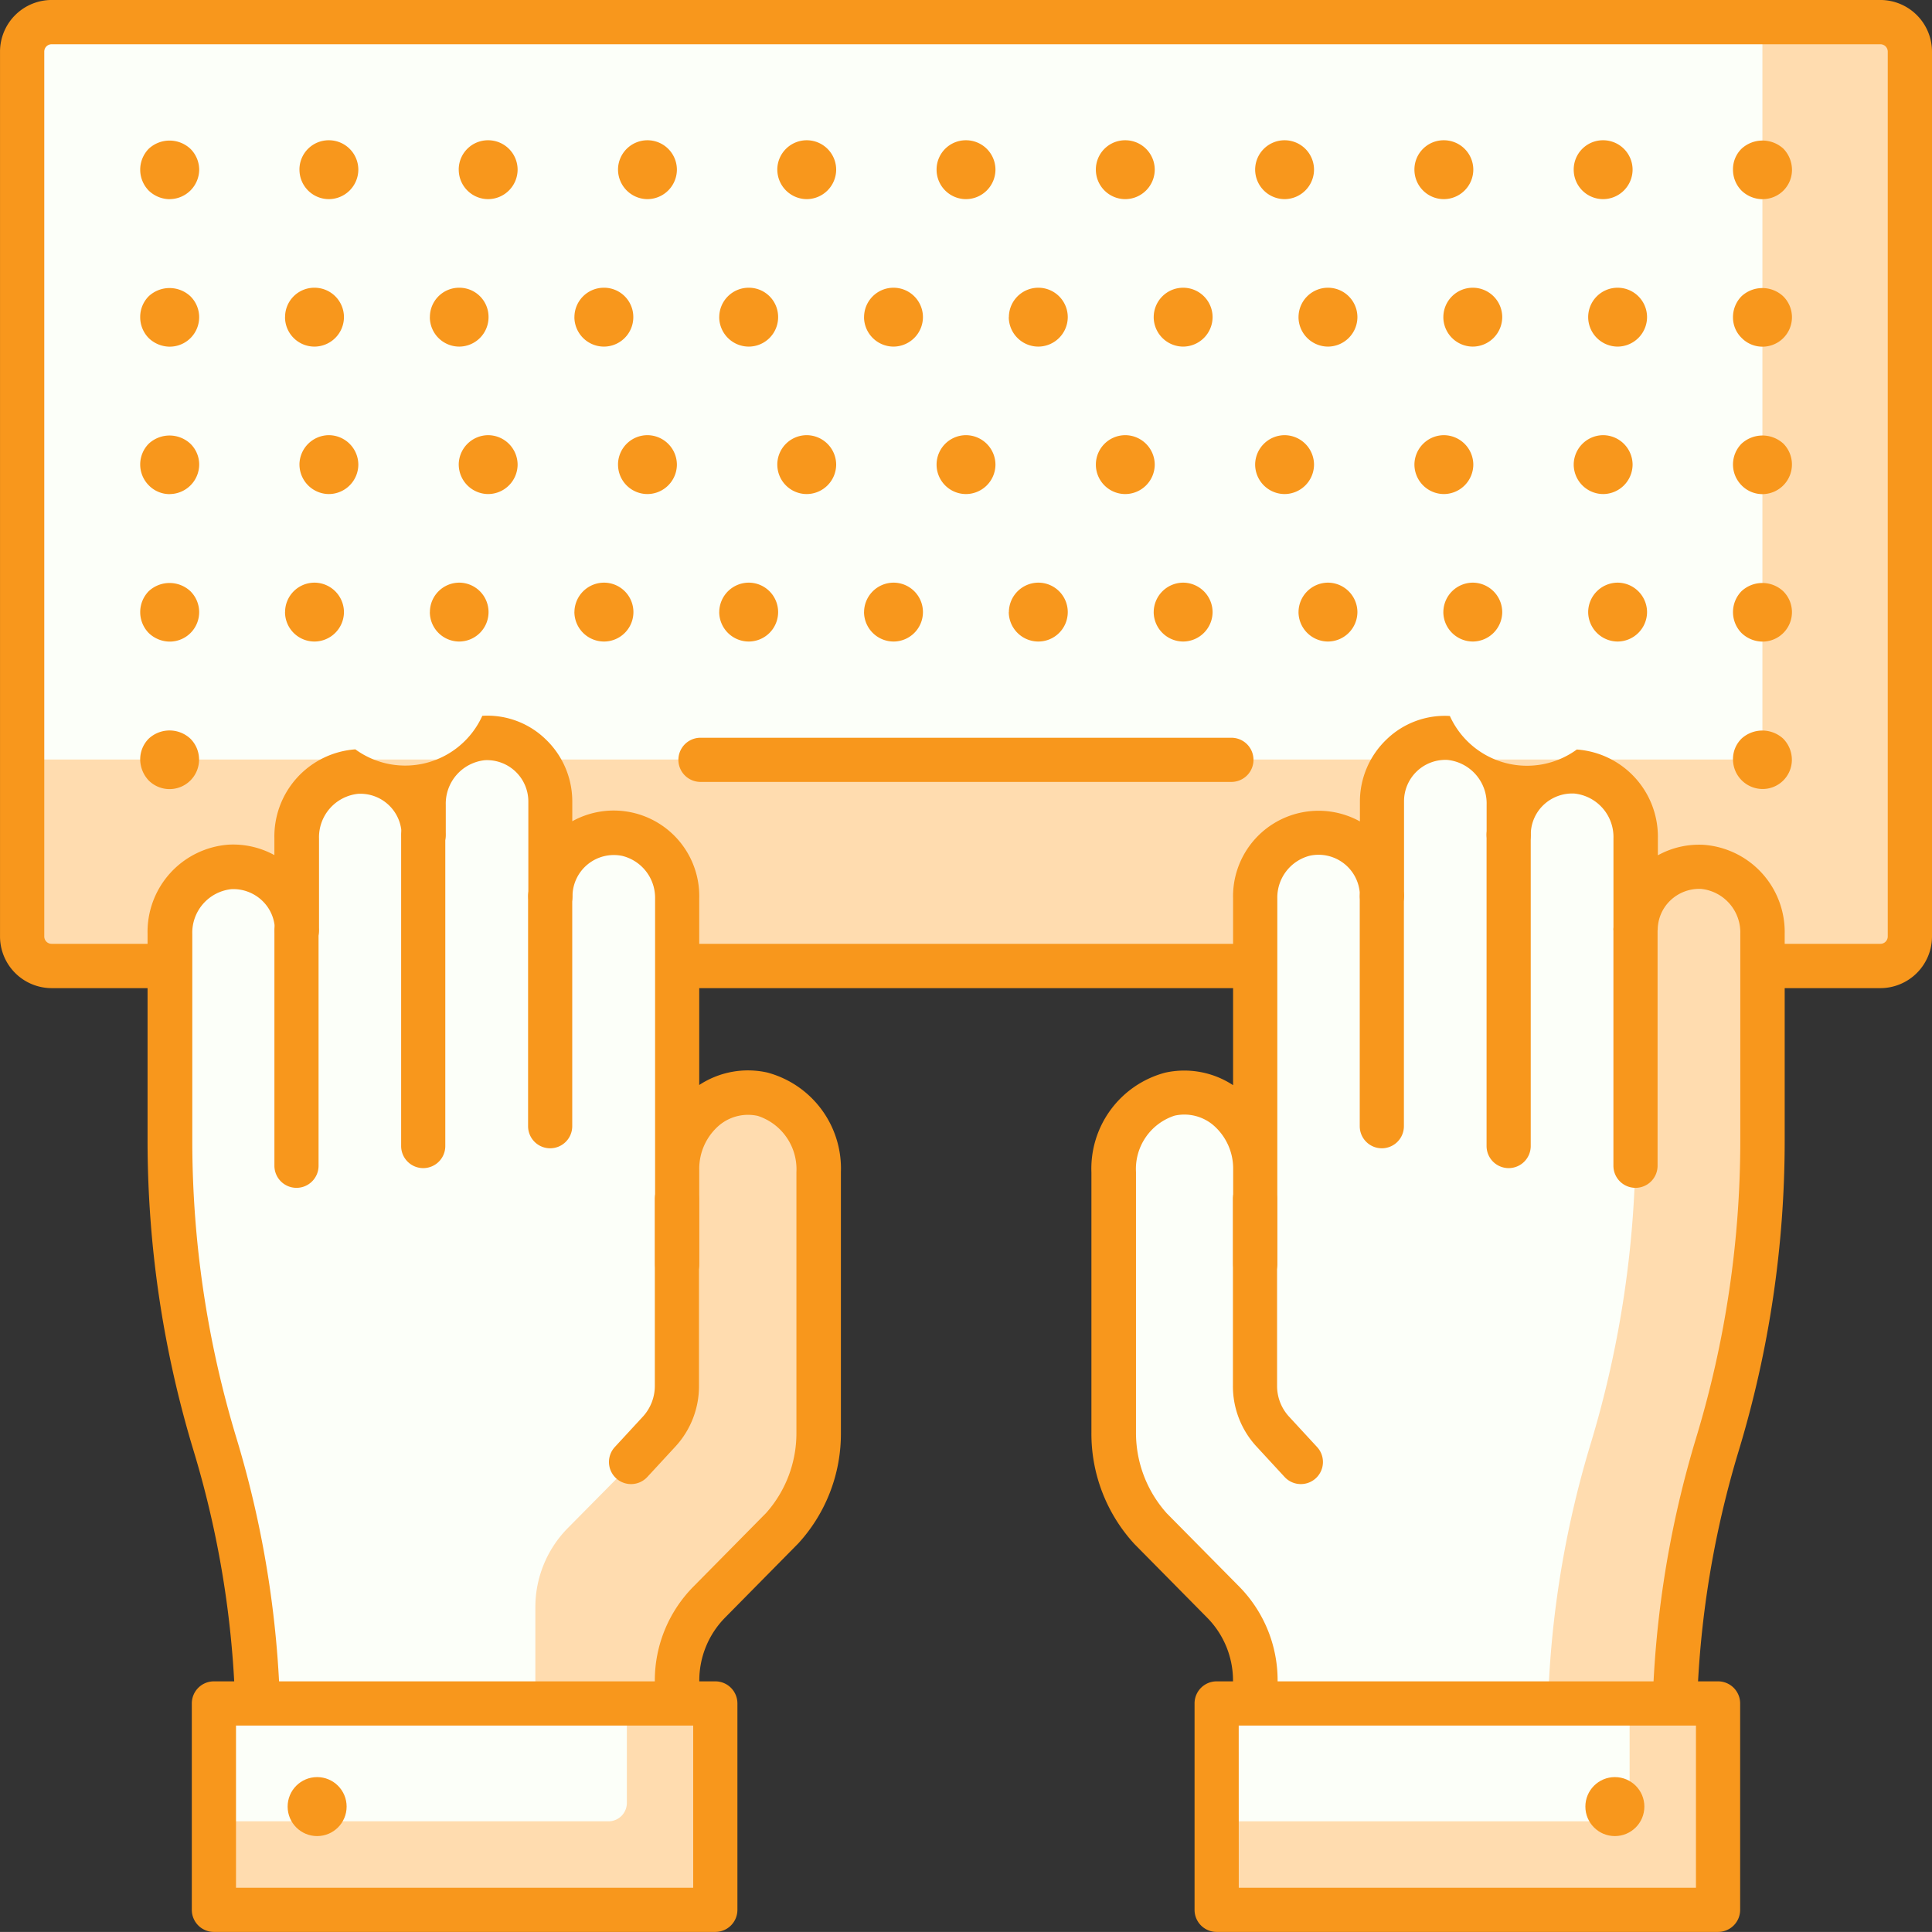 <svg xmlns="http://www.w3.org/2000/svg" width="105.004" height="105" viewBox="0 0 105.004 105"><rect x="0" y="0" width="105.004" height="105" fill="#333333" stroke="none"/><defs><style>.a{fill:#ffdcaf;}.b{fill:#fcfff9;}.c{fill:#f8971c;}</style></defs><g transform="translate(-1120.401 -11808.918)"><rect class="a" width="102.599" height="51.3" rx="1" transform="translate(1121.605 11810.122)"/><path class="b" d="M1,0H94.583a0,0,0,0,1,0,0V40.076a0,0,0,0,1,0,0H0a0,0,0,0,1,0,0V1A1,1,0,0,1,1,0Z" transform="translate(1121.605 11810.122)"/><path class="c" d="M1222.6,11862.623h-99.393a2.811,2.811,0,0,1-2.805-2.807v-48.092a2.811,2.811,0,0,1,2.805-2.807H1222.6a2.81,2.81,0,0,1,2.805,2.807v48.092A2.81,2.81,0,0,1,1222.6,11862.623Zm-99.393-51.3a.4.4,0,0,0-.4.4v48.092a.4.4,0,0,0,.4.4H1222.6a.4.4,0,0,0,.4-.4v-48.092a.4.4,0,0,0-.4-.4Z"/><path class="c" d="M1126.757,11821.87a1.662,1.662,0,0,1-1.138-.465,1.617,1.617,0,0,1-.465-1.139,1.594,1.594,0,0,1,.465-1.139,1.661,1.661,0,0,1,2.26,0,1.6,1.6,0,0,1-1.122,2.742Z" transform="translate(2.867 5.89)"/><path class="c" d="M1200.89,11820.273a1.6,1.6,0,0,1,1.6-1.6h0a1.6,1.6,0,0,1,1.6,1.6h0a1.609,1.609,0,0,1-1.6,1.6h0A1.609,1.609,0,0,1,1200.89,11820.273Zm-7.871,0a1.6,1.6,0,0,1,1.6-1.6h0a1.6,1.6,0,0,1,1.6,1.6h0a1.609,1.609,0,0,1-1.6,1.6h0A1.609,1.609,0,0,1,1193.018,11820.273Zm-7.871,0a1.6,1.6,0,0,1,1.6-1.6h0a1.6,1.6,0,0,1,1.6,1.6h0a1.609,1.609,0,0,1-1.6,1.6h0A1.609,1.609,0,0,1,1185.147,11820.273Zm-7.871,0a1.6,1.6,0,0,1,1.6-1.6h0a1.6,1.6,0,0,1,1.6,1.6h0a1.609,1.609,0,0,1-1.6,1.6h0A1.609,1.609,0,0,1,1177.276,11820.273Zm-7.871,0a1.6,1.6,0,0,1,1.6-1.6h0a1.6,1.6,0,0,1,1.6,1.6h0a1.609,1.609,0,0,1-1.6,1.6h0A1.609,1.609,0,0,1,1169.4,11820.273Zm-7.871,0a1.6,1.6,0,0,1,1.6-1.6h0a1.6,1.6,0,0,1,1.6,1.6h0a1.609,1.609,0,0,1-1.6,1.6h0A1.609,1.609,0,0,1,1161.533,11820.273Zm-7.871,0a1.6,1.6,0,0,1,1.6-1.6h0a1.59,1.59,0,0,1,1.6,1.6h0a1.6,1.6,0,0,1-1.6,1.6h0A1.609,1.609,0,0,1,1153.662,11820.273Zm-7.871,0a1.6,1.6,0,0,1,1.6-1.6h0a1.59,1.59,0,0,1,1.6,1.6h0a1.6,1.6,0,0,1-1.6,1.6h0A1.609,1.609,0,0,1,1145.791,11820.273Zm-7.855,0a1.59,1.59,0,0,1,1.6-1.6h0a1.586,1.586,0,0,1,1.587,1.6h0a1.6,1.6,0,0,1-1.587,1.6h0A1.6,1.6,0,0,1,1137.935,11820.273Zm-7.871,0a1.59,1.59,0,0,1,1.6-1.6h0a1.6,1.6,0,0,1,1.6,1.6h0a1.609,1.609,0,0,1-1.6,1.6h0A1.6,1.6,0,0,1,1130.064,11820.273Z" transform="translate(5.828 5.883)"/><path class="c" d="M1180.757,11821.87a1.582,1.582,0,0,1-1.138-.48,1.554,1.554,0,0,1-.465-1.123,1.62,1.62,0,0,1,.465-1.139,1.661,1.661,0,0,1,2.26,0,1.6,1.6,0,0,1-1.122,2.742Z" transform="translate(35.435 5.89)"/><path class="c" d="M1126.757,11816.87a1.662,1.662,0,0,1-1.138-.465,1.627,1.627,0,0,1,0-2.277,1.661,1.661,0,0,1,2.26,0,1.609,1.609,0,0,1,.481,1.139,1.615,1.615,0,0,1-1.6,1.6Z" transform="translate(2.867 2.874)"/><path class="c" d="M1199.809,11815.273a1.59,1.59,0,0,1,1.6-1.6h0a1.6,1.6,0,0,1,1.6,1.6h0a1.609,1.609,0,0,1-1.6,1.6h0A1.6,1.6,0,0,1,1199.809,11815.273Zm-8.657,0a1.59,1.59,0,0,1,1.6-1.6h0a1.6,1.6,0,0,1,1.6,1.6h0a1.609,1.609,0,0,1-1.6,1.6h0A1.6,1.6,0,0,1,1191.152,11815.273Zm-8.657,0a1.6,1.6,0,0,1,1.6-1.6h0a1.6,1.6,0,0,1,1.6,1.6h0a1.609,1.609,0,0,1-1.6,1.6h0A1.609,1.609,0,0,1,1182.495,11815.273Zm-8.657,0a1.59,1.59,0,0,1,1.6-1.6h0a1.6,1.6,0,0,1,1.6,1.6h0a1.609,1.609,0,0,1-1.6,1.6h0A1.6,1.6,0,0,1,1173.838,11815.273Zm-8.657,0a1.59,1.59,0,0,1,1.6-1.6h0a1.6,1.6,0,0,1,1.6,1.6h0a1.609,1.609,0,0,1-1.6,1.6h0A1.6,1.6,0,0,1,1165.181,11815.273Zm-8.657,0a1.6,1.6,0,0,1,1.6-1.6h0a1.6,1.6,0,0,1,1.6,1.6h0a1.609,1.609,0,0,1-1.6,1.6h0A1.609,1.609,0,0,1,1156.525,11815.273Zm-8.657,0a1.6,1.6,0,0,1,1.6-1.6h0a1.6,1.6,0,0,1,1.6,1.6h0a1.609,1.609,0,0,1-1.6,1.6h0A1.609,1.609,0,0,1,1147.868,11815.273Zm-8.657,0a1.59,1.59,0,0,1,1.6-1.6h0a1.6,1.6,0,0,1,1.6,1.6h0a1.609,1.609,0,0,1-1.6,1.6h0A1.6,1.6,0,0,1,1139.211,11815.273Zm-8.657,0a1.59,1.59,0,0,1,1.6-1.6h0a1.6,1.6,0,0,1,1.6,1.6h0a1.609,1.609,0,0,1-1.6,1.6h0A1.6,1.6,0,0,1,1130.554,11815.273Z" transform="translate(6.123 2.868)"/><path class="c" d="M1180.757,11816.87a1.662,1.662,0,0,1-1.138-.465,1.617,1.617,0,0,1-.465-1.139,1.564,1.564,0,0,1,.465-1.139,1.681,1.681,0,0,1,2.276,0,1.663,1.663,0,0,1,.465,1.139,1.588,1.588,0,0,1-1.6,1.6Z" transform="translate(35.435 2.874)"/><path class="c" d="M1126.757,11826.87a1.581,1.581,0,0,1-1.138-.48,1.608,1.608,0,0,1,0-2.262,1.661,1.661,0,0,1,2.26,0,1.579,1.579,0,0,1,.481,1.139,1.615,1.615,0,0,1-1.6,1.6Z" transform="translate(2.867 8.904)"/><path class="c" d="M1199.809,11825.273a1.609,1.609,0,0,1,1.6-1.6h0a1.609,1.609,0,0,1,1.6,1.6h0a1.609,1.609,0,0,1-1.6,1.6h0A1.609,1.609,0,0,1,1199.809,11825.273Zm-8.657,0a1.609,1.609,0,0,1,1.6-1.6h0a1.609,1.609,0,0,1,1.6,1.6h0a1.609,1.609,0,0,1-1.6,1.6h0A1.609,1.609,0,0,1,1191.152,11825.273Zm-8.657,0a1.609,1.609,0,0,1,1.6-1.6h0a1.609,1.609,0,0,1,1.6,1.6h0a1.609,1.609,0,0,1-1.6,1.6h0A1.609,1.609,0,0,1,1182.495,11825.273Zm-8.657,0a1.6,1.6,0,0,1,1.6-1.6h0a1.609,1.609,0,0,1,1.6,1.6h0a1.609,1.609,0,0,1-1.6,1.6h0A1.6,1.6,0,0,1,1173.838,11825.273Zm-8.657,0a1.6,1.6,0,0,1,1.6-1.6h0a1.609,1.609,0,0,1,1.6,1.6h0a1.609,1.609,0,0,1-1.6,1.6h0A1.6,1.6,0,0,1,1165.181,11825.273Zm-8.657,0a1.6,1.6,0,0,1,1.6-1.6h0a1.609,1.609,0,0,1,1.6,1.6h0a1.609,1.609,0,0,1-1.6,1.6h0A1.6,1.6,0,0,1,1156.525,11825.273Zm-8.657,0a1.6,1.6,0,0,1,1.6-1.6h0a1.609,1.609,0,0,1,1.6,1.6h0a1.609,1.609,0,0,1-1.6,1.6h0A1.6,1.6,0,0,1,1147.868,11825.273Zm-8.657,0a1.609,1.609,0,0,1,1.6-1.6h0a1.609,1.609,0,0,1,1.6,1.6h0a1.609,1.609,0,0,1-1.6,1.6h0A1.609,1.609,0,0,1,1139.211,11825.273Zm-8.657,0a1.609,1.609,0,0,1,1.6-1.6h0a1.609,1.609,0,0,1,1.6,1.6h0a1.609,1.609,0,0,1-1.6,1.6h0A1.609,1.609,0,0,1,1130.554,11825.273Z" transform="translate(6.123 8.897)"/><path class="c" d="M1180.757,11826.87a1.582,1.582,0,0,1-1.138-.48,1.608,1.608,0,0,1,0-2.262,1.681,1.681,0,0,1,2.276,0,1.612,1.612,0,0,1-1.138,2.742Z" transform="translate(35.435 8.904)"/><path class="c" d="M1126.757,11831.87a1.662,1.662,0,0,1-1.138-.465,1.627,1.627,0,0,1,0-2.277,1.661,1.661,0,0,1,2.26,0,1.6,1.6,0,0,1-1.122,2.742Z" transform="translate(2.867 11.919)"/><path class="c" d="M1200.89,11830.274a1.609,1.609,0,0,1,1.6-1.6h0a1.609,1.609,0,0,1,1.6,1.6h0a1.609,1.609,0,0,1-1.6,1.6h0A1.609,1.609,0,0,1,1200.89,11830.274Zm-7.871,0a1.609,1.609,0,0,1,1.6-1.6h0a1.609,1.609,0,0,1,1.6,1.6h0a1.609,1.609,0,0,1-1.6,1.6h0A1.609,1.609,0,0,1,1193.018,11830.274Zm-7.871,0a1.609,1.609,0,0,1,1.6-1.6h0a1.609,1.609,0,0,1,1.6,1.6h0a1.609,1.609,0,0,1-1.6,1.6h0A1.609,1.609,0,0,1,1185.147,11830.274Zm-7.871,0a1.609,1.609,0,0,1,1.6-1.6h0a1.609,1.609,0,0,1,1.6,1.6h0a1.609,1.609,0,0,1-1.6,1.6h0A1.609,1.609,0,0,1,1177.276,11830.274Zm-7.871,0a1.609,1.609,0,0,1,1.6-1.6h0a1.6,1.6,0,0,1,1.6,1.6h0a1.6,1.6,0,0,1-1.6,1.6h0A1.609,1.609,0,0,1,1169.4,11830.274Zm-7.871,0a1.609,1.609,0,0,1,1.6-1.6h0a1.6,1.6,0,0,1,1.6,1.6h0a1.6,1.6,0,0,1-1.6,1.6h0A1.609,1.609,0,0,1,1161.533,11830.274Zm-7.871,0a1.609,1.609,0,0,1,1.6-1.6h0a1.6,1.6,0,0,1,1.6,1.6h0a1.6,1.6,0,0,1-1.6,1.6h0A1.609,1.609,0,0,1,1153.662,11830.274Zm-7.871,0a1.612,1.612,0,0,1,1.619-1.6h0a1.6,1.6,0,0,1,1.587,1.6h0a1.6,1.6,0,0,1-1.587,1.6h0A1.612,1.612,0,0,1,1145.791,11830.274Zm-7.855,0a1.6,1.6,0,0,1,1.6-1.6h0a1.6,1.6,0,0,1,1.587,1.6h0a1.6,1.6,0,0,1-1.587,1.6h0A1.6,1.6,0,0,1,1137.935,11830.274Zm-7.871,0a1.6,1.6,0,0,1,1.6-1.6h0a1.609,1.609,0,0,1,1.6,1.6h0a1.609,1.609,0,0,1-1.6,1.6h0A1.6,1.6,0,0,1,1130.064,11830.274Z" transform="translate(5.828 11.911)"/><path class="c" d="M1180.757,11831.87a1.662,1.662,0,0,1-1.138-.465,1.627,1.627,0,0,1,0-2.277,1.661,1.661,0,0,1,2.26,0,1.6,1.6,0,0,1-1.122,2.742Z" transform="translate(35.435 11.919)"/><path class="c" d="M1125.619,11834.128a1.594,1.594,0,0,0-.465,1.139,1.688,1.688,0,0,0,.465,1.139,1.6,1.6,0,1,0,2.26-2.277A1.661,1.661,0,0,0,1125.619,11834.128Z" transform="translate(2.867 14.934)"/><path class="c" d="M1181.879,11834.126a1.677,1.677,0,0,0-2.26,0,1.564,1.564,0,0,0-.465,1.139,1.614,1.614,0,0,0,1.6,1.6,1.588,1.588,0,0,0,1.6-1.6A1.637,1.637,0,0,0,1181.879,11834.126Z" transform="translate(35.435 14.935)"/><path class="c" d="M1173.459,11836.334H1144.6a1.2,1.2,0,1,1,0-2.4h28.856a1.2,1.2,0,1,1,0,2.4Z" transform="translate(13.872 15.081)"/><path class="b" d="M1165.848,11893.334v-8.146a6.1,6.1,0,0,0-1.76-4.287l-3.942-3.992a7.7,7.7,0,0,1-1.994-5.215v-14.15a4.219,4.219,0,0,1,3.052-4.238,3.945,3.945,0,0,1,4.643,4.084l0,5.145v-19.859a3.532,3.532,0,0,1,2.762-3.512,3.447,3.447,0,0,1,4.128,3.379h0v-5.158a3.448,3.448,0,0,1,3.628-3.441,3.571,3.571,0,0,1,3.266,3.631v1.635a3.444,3.444,0,0,1,3.629-3.441,3.568,3.568,0,0,1,3.264,3.631v4.992h0a3.447,3.447,0,0,1,3.631-3.445,3.579,3.579,0,0,1,3.261,3.635v11.227a56.95,56.95,0,0,1-2.449,16.523h0a54.447,54.447,0,0,0-2.339,15.783v5.223Z" transform="translate(22.768 15.082)"/><path class="a" d="M1181.285,11838.309a3.447,3.447,0,0,0-3.631,3.445h0l0,11.416a56.95,56.95,0,0,1-2.449,16.523h0a54.445,54.445,0,0,0-2.337,15.783v5.223h6.893v-5.223a54.447,54.447,0,0,1,2.339-15.783h0a56.95,56.95,0,0,0,2.449-16.523v-11.227A3.579,3.579,0,0,0,1181.285,11838.309Z" transform="translate(31.641 17.717)"/><path class="c" d="M1189.083,11894.987H1166.3a1.2,1.2,0,0,1-1.2-1.2v-8.146a4.864,4.864,0,0,0-1.414-3.443l-3.942-3.992a8.856,8.856,0,0,1-2.34-6.059V11858a5.4,5.4,0,0,1,4-5.412,4.826,4.826,0,0,1,3.7.678l0-10.135a4.648,4.648,0,0,1,6.893-4.2v-1.088a4.676,4.676,0,0,1,1.449-3.369,4.551,4.551,0,0,1,3.44-1.273,4.6,4.6,0,0,0,6.9,1.822,4.746,4.746,0,0,1,4.405,4.832v.918a4.631,4.631,0,0,1,2.493-.57,4.751,4.751,0,0,1,4.4,4.836v11.227a58.174,58.174,0,0,1-2.5,16.873,53.164,53.164,0,0,0-2.288,15.434v5.223A1.2,1.2,0,0,1,1189.083,11894.987Zm-21.581-2.4h20.379v-4.02a55.64,55.64,0,0,1,2.39-16.133,55.717,55.717,0,0,0,2.4-16.174v-11.227a2.379,2.379,0,0,0-2.121-2.434,2.271,2.271,0,0,0-1.667.615,2.217,2.217,0,0,0-.7,1.627l-2.406,0c0-.049,0-.094,0-.141l0-4.854a2.373,2.373,0,0,0-2.124-2.43,2.268,2.268,0,0,0-1.669.613,2.227,2.227,0,0,0-.7,1.625v0a1.2,1.2,0,0,1-1.2,1.2h0a1.2,1.2,0,0,1-1.2-1.2h0v-1.633a2.376,2.376,0,0,0-2.124-2.432,2.249,2.249,0,0,0-2.365,2.244l0,5.156v0a1.2,1.2,0,0,1-1.2,1.2h0a1.2,1.2,0,0,1-1.2-1.2v-.084a2.248,2.248,0,0,0-2.7-2.115,2.346,2.346,0,0,0-1.787,2.332v19.859a1.2,1.2,0,0,1-2.4,0l0-5.145a3.109,3.109,0,0,0-1.1-2.414,2.439,2.439,0,0,0-2.081-.5,3.045,3.045,0,0,0-2.1,3.064v14.15a6.548,6.548,0,0,0,1.674,4.4l3.915,3.961a7.259,7.259,0,0,1,2.108,5.135Z" transform="translate(22.315 14.631)"/><path class="c" d="M1167.7,11853.457a1.2,1.2,0,0,1-1.2-1.2v-12.5a1.2,1.2,0,1,1,2.4,0v12.5A1.2,1.2,0,0,1,1167.7,11853.457Z" transform="translate(27.803 17.87)"/><path class="c" d="M1176.3,11854.912a1.2,1.2,0,0,1-1.2-1.2v-12.8a1.2,1.2,0,1,1,2.4,0v12.8A1.2,1.2,0,0,1,1176.3,11854.912Z" transform="translate(32.99 18.565)"/><path class="c" d="M1165.891,11865.52a1.2,1.2,0,0,1-.882-.387l-1.541-1.67a4.83,4.83,0,0,1-1.268-3.291v-10.154a1.2,1.2,0,1,1,2.4,0v10.154a2.464,2.464,0,0,0,.63,1.66l1.539,1.668a1.2,1.2,0,0,1-.883,2.02Z" transform="translate(25.21 24.058)"/><path class="c" d="M1172,11855.79a1.2,1.2,0,0,1-1.2-1.2v-16.912a1.2,1.2,0,1,1,2.4,0v16.912A1.2,1.2,0,0,1,1172,11855.79Z" transform="translate(30.396 16.615)"/><rect class="a" width="27.253" height="11.222" transform="translate(1186.527 11901.495)"/><rect class="b" width="22.443" height="6.411" transform="translate(1186.527 11901.495)"/><path class="c" d="M1189.354,11879.545H1162.1a1.2,1.2,0,0,1-1.2-1.2v-11.219a1.2,1.2,0,0,1,1.2-1.2h27.253a1.2,1.2,0,0,1,1.2,1.2v11.219A1.2,1.2,0,0,1,1189.354,11879.545Zm-26.051-2.4h24.848v-8.816H1163.3Z" transform="translate(24.425 34.373)"/><circle class="c" cx="1.603" cy="1.603" r="1.603" transform="translate(1206.566 11905.503)"/><path class="b" d="M1153.724,11893.334v-8.146a6.1,6.1,0,0,1,1.76-4.287l3.944-3.992a7.706,7.706,0,0,0,1.993-5.215v-14.15a4.22,4.22,0,0,0-3.052-4.238,3.947,3.947,0,0,0-4.643,4.084l0,5.145,0-19.859a3.533,3.533,0,0,0-2.764-3.512,3.449,3.449,0,0,0-4.13,3.379h0v-5.158a3.446,3.446,0,0,0-3.626-3.441,3.57,3.57,0,0,0-3.266,3.631v1.635a3.444,3.444,0,0,0-3.629-3.441,3.57,3.57,0,0,0-3.264,3.631l0,4.992h0a3.448,3.448,0,0,0-3.631-3.445,3.579,3.579,0,0,0-3.261,3.635v11.227a56.942,56.942,0,0,0,2.45,16.523h0a54.455,54.455,0,0,1,2.339,15.783v5.223Z" transform="translate(3.468 15.082)"/><path class="a" d="M1153.943,11850.289a4.22,4.22,0,0,0-3.052-4.238,3.947,3.947,0,0,0-4.643,4.084v10.3a7.7,7.7,0,0,1-1.993,5.215l-3.944,3.988a6.117,6.117,0,0,0-1.76,4.291v12.154h7.695v-8.146a6.1,6.1,0,0,1,1.76-4.287l3.944-3.992a7.706,7.706,0,0,0,1.993-5.215Z" transform="translate(10.947 22.334)"/><path class="c" d="M1154.176,11894.987h-22.783a1.2,1.2,0,0,1-1.2-1.2v-5.223a53.156,53.156,0,0,0-2.288-15.434,58.125,58.125,0,0,1-2.5-16.873v-11.227a4.751,4.751,0,0,1,4.4-4.836,4.668,4.668,0,0,1,2.493.568v-.916a4.746,4.746,0,0,1,4.4-4.832,4.6,4.6,0,0,0,6.9-1.822,4.544,4.544,0,0,1,3.442,1.273,4.667,4.667,0,0,1,1.448,3.367v1.09a4.649,4.649,0,0,1,6.9,4.2l0,10.135a4.822,4.822,0,0,1,3.7-.678,5.4,5.4,0,0,1,4,5.412v14.15a8.825,8.825,0,0,1-2.313,6.027l-3.969,4.023a4.864,4.864,0,0,0-1.414,3.443v8.146A1.2,1.2,0,0,1,1154.176,11894.987Zm-21.581-2.4h20.379v-6.943a7.26,7.26,0,0,1,2.108-5.135l3.942-3.992a6.519,6.519,0,0,0,1.646-4.367V11858a3.047,3.047,0,0,0-2.1-3.064,2.437,2.437,0,0,0-2.081.5,3.1,3.1,0,0,0-1.1,2.414l0,5.145a1.2,1.2,0,0,1-1.2,1.2h0a1.2,1.2,0,0,1-1.2-1.2l0-19.859a2.346,2.346,0,0,0-1.789-2.332,2.247,2.247,0,0,0-2.7,2.2v0a1.2,1.2,0,0,1-2.4,0c0-.039,0-.082,0-.123l0-5.035a2.247,2.247,0,0,0-2.363-2.242,2.374,2.374,0,0,0-2.124,2.432v1.633h0a1.2,1.2,0,0,1-2.4,0v0a2.242,2.242,0,0,0-2.368-2.238,2.372,2.372,0,0,0-2.121,2.43v4.994a1.2,1.2,0,0,1-1.2,1.2h0a1.2,1.2,0,0,1-1.2-1.2v-.1a2.224,2.224,0,0,0-.7-1.527,2.273,2.273,0,0,0-1.667-.615,2.379,2.379,0,0,0-2.121,2.434v11.227a55.717,55.717,0,0,0,2.4,16.174,55.592,55.592,0,0,1,2.392,16.133Z" transform="translate(3.016 14.631)"/><path class="c" d="M1139.505,11853.457a1.2,1.2,0,0,1-1.2-1.2v-12.5a1.2,1.2,0,1,1,2.4,0v12.5A1.2,1.2,0,0,1,1139.505,11853.457Z" transform="translate(10.797 17.87)"/><path class="c" d="M1130.905,11854.912a1.2,1.2,0,0,1-1.2-1.2v-12.8a1.2,1.2,0,1,1,2.4,0v12.8A1.2,1.2,0,0,1,1130.905,11854.912Z" transform="translate(5.61 18.565)"/><path class="c" d="M1142.251,11865.52a1.2,1.2,0,0,1-.882-2.02l1.539-1.668a2.472,2.472,0,0,0,.63-1.66v-10.154a1.2,1.2,0,0,1,1.2-1.2h0a1.2,1.2,0,0,1,1.2,1.2v10.154a4.835,4.835,0,0,1-1.266,3.291l-1.542,1.67A1.2,1.2,0,0,1,1142.251,11865.52Z" transform="translate(12.453 24.058)"/><path class="c" d="M1135.2,11855.79a1.2,1.2,0,0,1-1.2-1.2v-16.912a1.2,1.2,0,1,1,2.4,0v16.912A1.2,1.2,0,0,1,1135.2,11855.79Z" transform="translate(8.203 16.615)"/><rect class="a" width="27.253" height="11.222" transform="translate(1132.028 11901.495)"/><path class="b" d="M0,0H22.443a0,0,0,0,1,0,0V5.411a1,1,0,0,1-1,1H0a0,0,0,0,1,0,0V0A0,0,0,0,1,0,0Z" transform="translate(1132.028 11901.495)"/><path class="c" d="M1155.358,11879.545h-27.253a1.2,1.2,0,0,1-1.2-1.2v-11.219a1.2,1.2,0,0,1,1.2-1.2h27.253a1.2,1.2,0,0,1,1.2,1.2v11.219A1.2,1.2,0,0,1,1155.358,11879.545Zm-26.051-2.4h24.848v-8.816h-24.848Z" transform="translate(3.921 34.373)"/><circle class="c" cx="1.603" cy="1.603" r="1.603" transform="translate(1136.034 11905.503)"/></g></svg>
